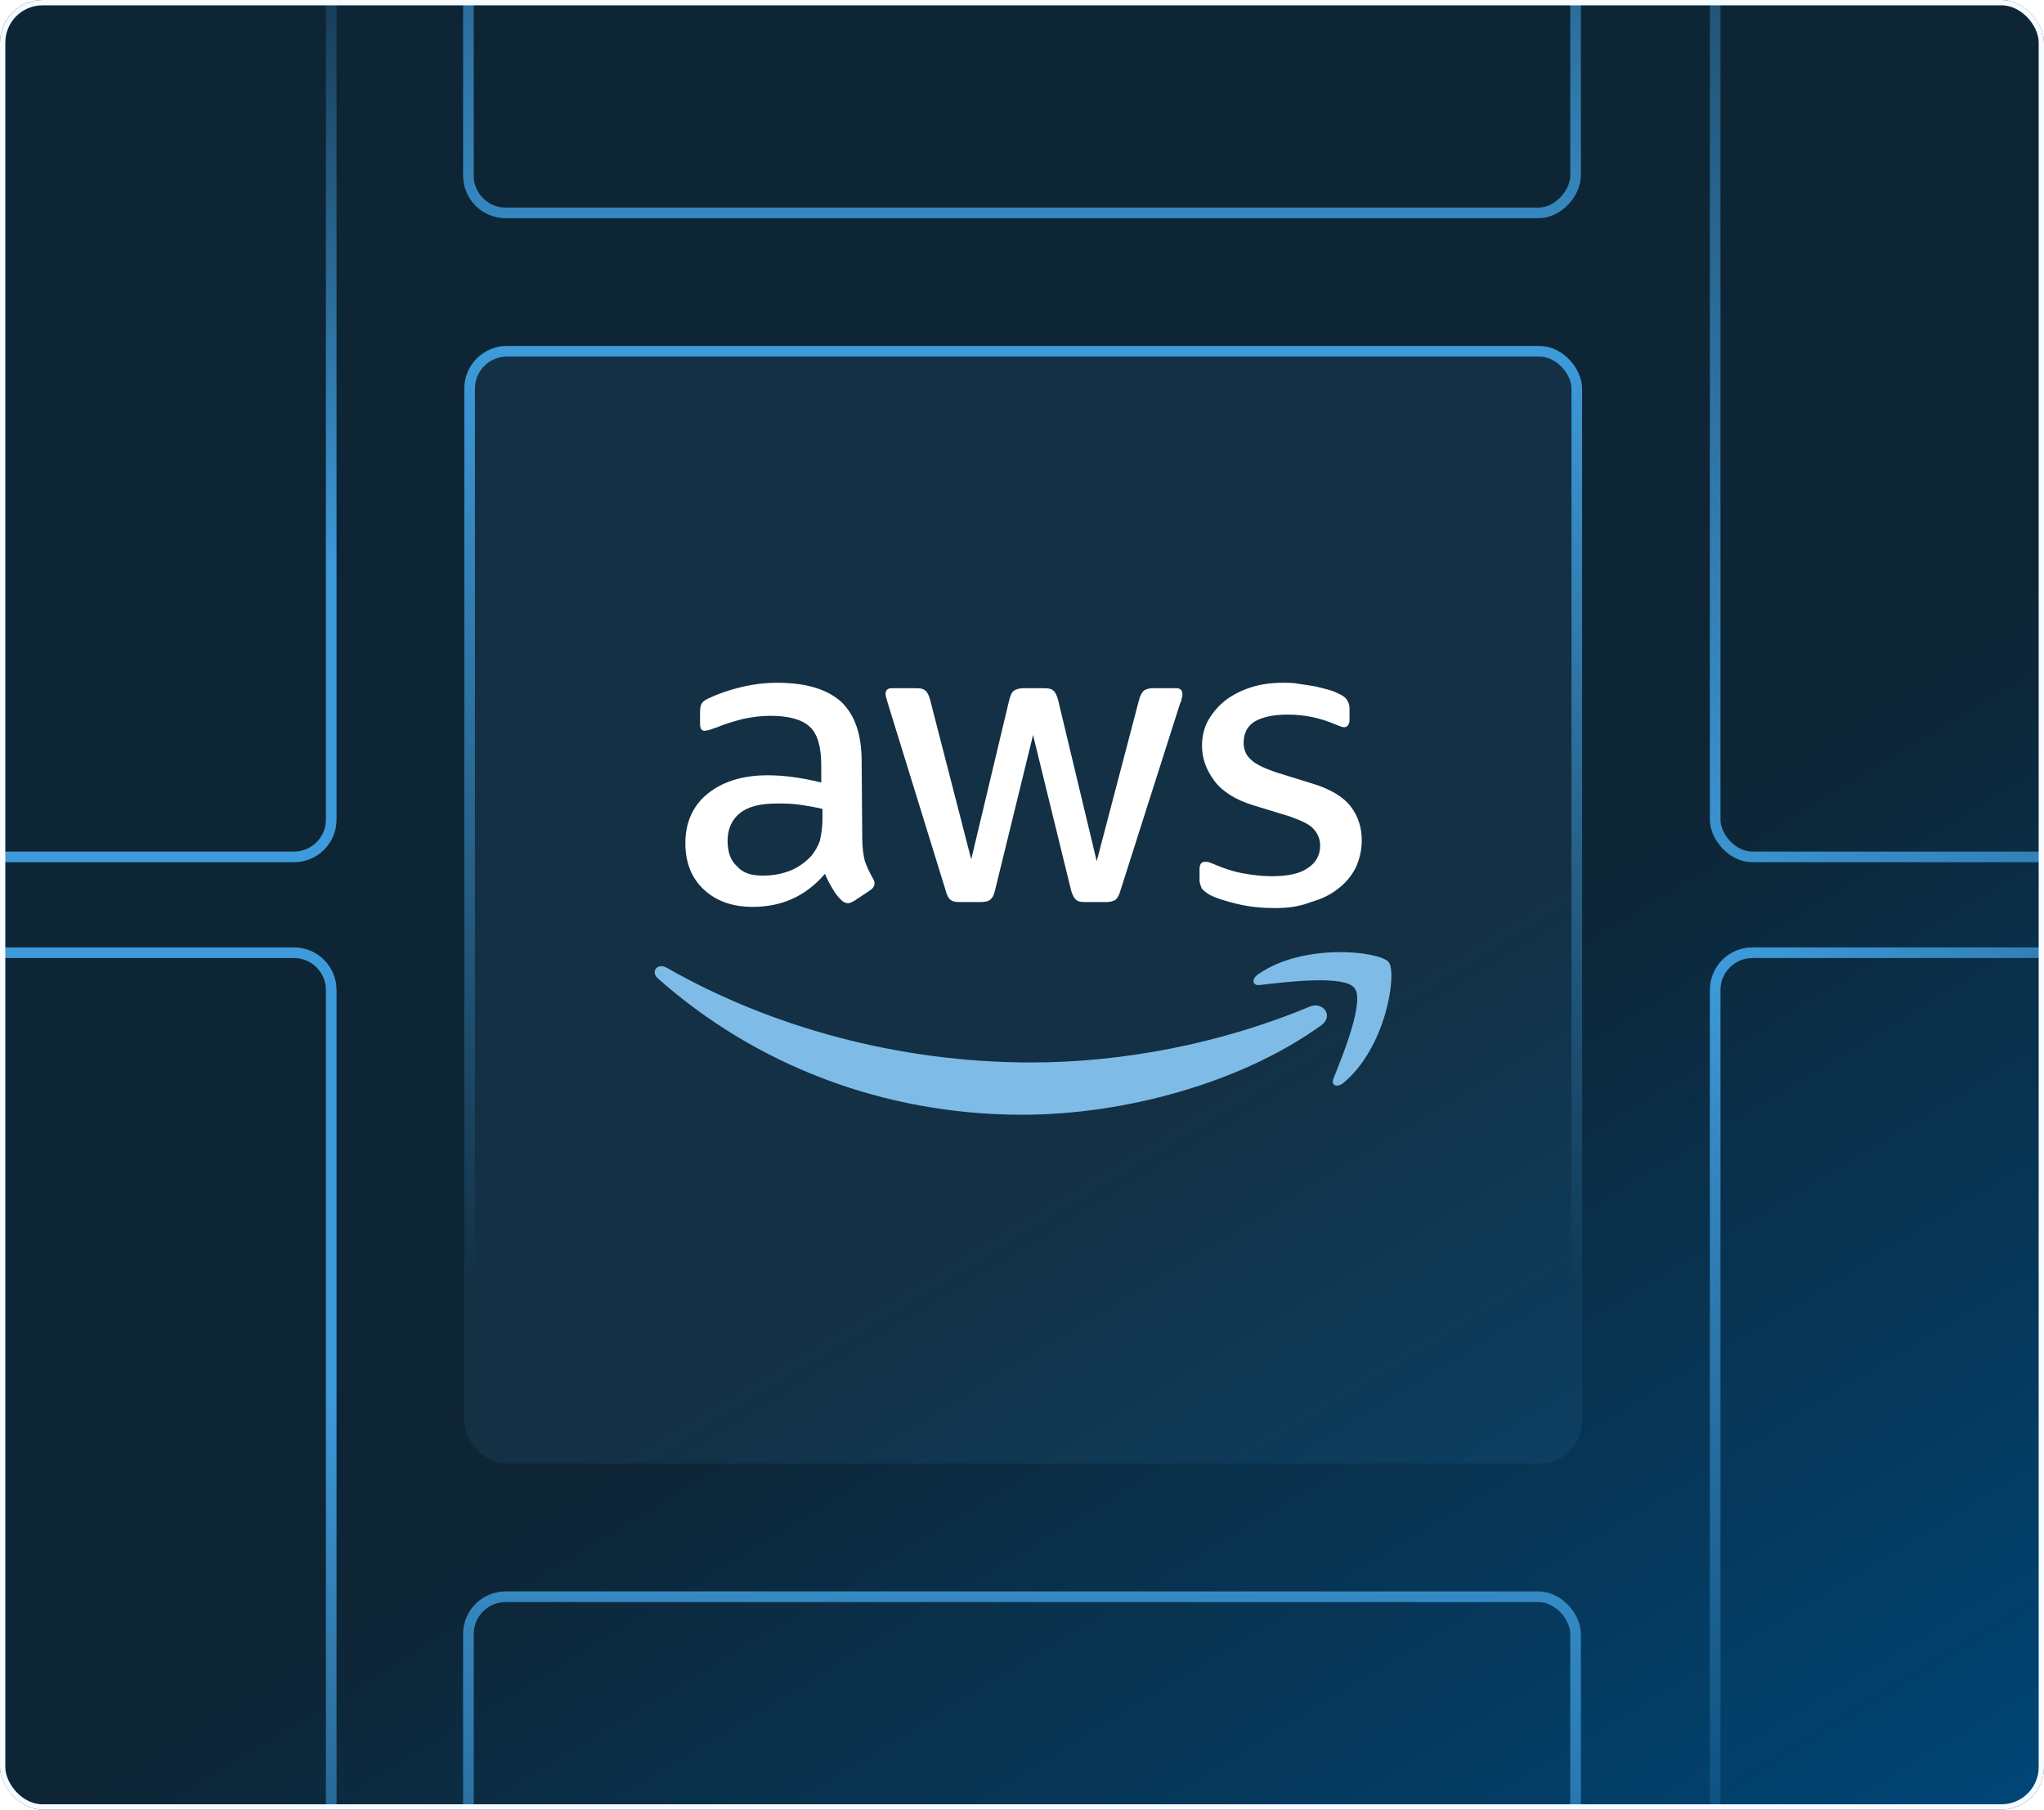 <svg width="384" height="340" viewBox="0 0 384 340" fill="none" xmlns="http://www.w3.org/2000/svg">
<g clip-path="url(#clip0_817_936)">
<rect width="384" height="340" rx="8" fill="url(#paint0_linear_817_936)"/>
<rect x="88" y="300" width="208" height="208" rx="7" stroke="url(#paint1_linear_817_936)" stroke-width="2"/>
<rect x="1" y="-1" width="208" height="208" rx="7" transform="matrix(1 0 0 -1 87 39)" stroke="url(#paint2_linear_817_936)" stroke-width="2"/>
<rect x="-146" y="-47" width="208.225" height="208" rx="7" stroke="url(#paint3_linear_817_936)" stroke-width="2"/>
<rect x="1" y="-1" width="208.225" height="208" rx="7" transform="matrix(1 0 0 -1 -147 386)" stroke="url(#paint4_linear_817_936)" stroke-width="2"/>
<g filter="url(#filter0_f_817_936)">
<rect x="87.225" y="65" width="210" height="210" rx="8" fill="#3E9BDB" fill-opacity="0.1"/>
<rect x="88.225" y="66" width="208" height="208" rx="7" stroke="url(#paint5_linear_817_936)" stroke-width="2"/>
</g>
<path d="M161.991 157.629C161.991 159.322 162.221 160.677 162.451 161.693C162.796 162.709 163.256 163.725 163.946 164.966C164.176 165.305 164.291 165.644 164.291 165.982C164.291 166.434 164.061 166.885 163.371 167.337L160.496 169.256C160.036 169.482 159.691 169.707 159.346 169.707C158.886 169.707 158.426 169.482 157.966 169.03C157.276 168.353 156.816 167.676 156.356 166.885C155.896 166.095 155.436 165.305 154.976 164.176C151.411 168.353 146.926 170.385 141.406 170.385C137.496 170.385 134.506 169.256 132.206 167.111C129.906 164.966 128.756 162.031 128.756 158.419C128.756 154.581 130.136 151.421 132.896 149.163C135.656 146.905 139.451 145.664 144.166 145.664C145.776 145.664 147.386 145.776 148.996 146.002C150.721 146.228 152.446 146.567 154.286 147.018V143.745C154.286 140.358 153.596 137.875 152.101 136.52C150.606 135.166 148.191 134.488 144.626 134.488C143.016 134.488 141.406 134.714 139.681 135.053C137.956 135.504 136.346 135.956 134.736 136.633C134.046 136.859 133.471 137.085 133.126 137.197C132.781 137.197 132.551 137.31 132.436 137.31C131.746 137.31 131.516 136.859 131.516 135.956V133.698C131.516 133.021 131.631 132.456 131.861 132.118C132.091 131.779 132.551 131.44 133.126 131.215C134.736 130.425 136.691 129.747 138.876 129.183C141.176 128.618 143.476 128.28 146.006 128.28C151.526 128.28 155.436 129.521 158.081 131.892C160.611 134.375 161.876 137.988 161.876 143.067L161.991 157.629ZM143.361 164.515C144.856 164.515 146.466 164.289 148.076 163.725C149.686 163.16 151.181 162.144 152.446 160.79C153.136 159.887 153.711 158.984 154.056 157.855C154.286 156.726 154.516 155.484 154.516 153.904V151.985C153.136 151.646 151.756 151.421 150.261 151.195C148.766 150.969 147.386 150.969 145.891 150.969C142.786 150.969 140.601 151.533 138.991 152.775C137.496 154.017 136.691 155.71 136.691 157.968C136.691 160.112 137.266 161.693 138.416 162.709C139.566 164.063 141.176 164.515 143.361 164.515ZM180.276 169.482C179.471 169.482 178.896 169.369 178.551 169.03C178.206 168.804 177.861 168.127 177.631 167.224L166.821 132.231C166.591 131.328 166.361 130.763 166.361 130.425C166.361 129.747 166.706 129.296 167.511 129.296H171.996C172.916 129.296 173.491 129.409 173.836 129.747C174.181 129.973 174.526 130.65 174.756 131.553L182.461 161.467L189.592 131.553C189.822 130.65 190.052 130.086 190.512 129.747C190.857 129.521 191.547 129.296 192.352 129.296H196.032C196.952 129.296 197.527 129.409 197.872 129.747C198.217 129.973 198.562 130.65 198.792 131.553L206.037 161.806L213.972 131.553C214.202 130.65 214.547 130.086 214.892 129.747C215.237 129.521 215.812 129.296 216.732 129.296H220.987C221.677 129.296 222.137 129.634 222.137 130.425C222.137 130.65 222.137 130.876 222.022 131.102C222.022 131.328 221.907 131.779 221.677 132.231L210.522 167.224C210.292 168.127 209.947 168.691 209.602 169.03C209.257 169.256 208.682 169.482 207.877 169.482H203.967C203.047 169.482 202.472 169.369 202.127 169.03C201.782 168.691 201.437 168.127 201.207 167.224L194.077 138.101L186.947 167.224C186.716 168.127 186.486 168.691 186.026 169.03C185.681 169.369 184.991 169.482 184.186 169.482H180.276ZM239.502 170.61C237.087 170.61 234.672 170.385 232.372 169.82C230.072 169.256 228.232 168.691 227.082 168.014C226.392 167.563 225.817 167.111 225.702 166.772C225.587 166.434 225.357 165.869 225.357 165.531V163.273C225.357 162.37 225.702 161.919 226.392 161.919C226.622 161.919 226.967 161.919 227.197 162.031C227.427 162.144 227.887 162.257 228.347 162.483C229.957 163.16 231.567 163.725 233.407 164.063C235.247 164.402 237.087 164.628 238.927 164.628C241.802 164.628 244.102 164.176 245.597 163.16C247.207 162.144 248.012 160.677 248.012 158.871C248.012 157.629 247.552 156.613 246.747 155.71C245.942 154.807 244.332 154.13 242.147 153.34L235.477 151.308C232.142 150.292 229.612 148.711 228.117 146.68C226.622 144.648 225.817 142.503 225.817 140.132C225.817 138.213 226.277 136.52 227.082 135.166C227.887 133.811 229.037 132.456 230.417 131.44C231.797 130.425 233.407 129.634 235.247 129.07C237.087 128.506 239.042 128.28 240.997 128.28C242.032 128.28 243.067 128.28 244.102 128.506C245.137 128.618 246.172 128.844 247.092 128.957C248.012 129.183 248.932 129.409 249.737 129.634C250.542 129.86 251.232 130.199 251.692 130.425C252.382 130.763 252.842 131.102 253.072 131.553C253.302 131.892 253.532 132.456 253.532 133.021V135.166C253.532 136.069 253.187 136.633 252.497 136.633C252.152 136.633 251.577 136.407 250.772 136.069C248.127 134.94 245.252 134.263 241.917 134.263C239.272 134.263 237.202 134.714 235.822 135.504C234.442 136.294 233.637 137.649 233.637 139.568C233.637 140.81 234.097 141.938 235.017 142.729C235.937 143.632 237.662 144.422 240.077 145.212L246.632 147.244C249.967 148.26 252.382 149.727 253.762 151.533C255.142 153.34 255.832 155.484 255.832 157.855C255.832 159.774 255.372 161.58 254.682 163.047C253.877 164.628 252.727 165.982 251.347 166.998C249.967 168.127 248.242 168.917 246.287 169.482C243.987 170.385 241.802 170.61 239.502 170.61Z" fill="white"/>
<path fill-rule="evenodd" clip-rule="evenodd" d="M248.242 192.623C233.062 203.572 210.982 209.442 192.122 209.442C165.556 209.442 141.636 199.847 123.581 183.818C122.201 182.576 123.466 180.883 125.191 181.786C144.741 192.961 168.777 199.621 193.732 199.621C210.522 199.621 229.037 196.235 246.057 189.123C248.472 188.107 250.657 190.817 248.242 192.623Z" fill="#7EBCE7"/>
<path fill-rule="evenodd" clip-rule="evenodd" d="M254.453 185.624C252.498 183.141 241.688 184.495 236.743 185.06C235.248 185.285 235.018 183.931 236.398 183.028C245.023 177.045 259.283 178.738 260.893 180.77C262.503 182.802 260.433 196.799 252.383 203.459C251.118 204.475 249.968 203.911 250.543 202.556C252.383 198.041 256.408 187.995 254.453 185.624Z" fill="#7EBCE7"/>
<rect x="322.225" y="-47" width="208" height="208" rx="7" stroke="url(#paint6_linear_817_936)" stroke-width="2"/>
<rect x="322.225" y="179" width="208" height="208" rx="7" stroke="url(#paint7_linear_817_936)" stroke-width="2"/>
</g>
<rect x="0.5" y="0.5" width="383" height="339" rx="7.5" stroke="#F5FBFF"/>
<defs>
<filter id="filter0_f_817_936" x="83.225" y="61" width="218" height="218" filterUnits="userSpaceOnUse" color-interpolation-filters="sRGB">
<feFlood flood-opacity="0" result="BackgroundImageFix"/>
<feBlend mode="normal" in="SourceGraphic" in2="BackgroundImageFix" result="shape"/>
<feGaussianBlur stdDeviation="2" result="effect1_foregroundBlur_817_936"/>
</filter>
<linearGradient id="paint0_linear_817_936" x1="281" y1="170" x2="384" y2="340" gradientUnits="userSpaceOnUse">
<stop stop-color="#0E2535"/>
<stop offset="1" stop-color="#004677"/>
</linearGradient>
<linearGradient id="paint1_linear_817_936" x1="192" y1="267.008" x2="192" y2="509" gradientUnits="userSpaceOnUse">
<stop stop-color="#3E9BDB"/>
<stop offset="0.79" stop-color="#3E9BDB" stop-opacity="0"/>
</linearGradient>
<linearGradient id="paint2_linear_817_936" x1="105" y1="-31.992" x2="105" y2="210" gradientUnits="userSpaceOnUse">
<stop stop-color="#3E9BDB"/>
<stop offset="0.752" stop-color="#3E9BDB" stop-opacity="0"/>
</linearGradient>
<linearGradient id="paint3_linear_817_936" x1="55.465" y1="181.144" x2="-4.939" y2="-54.752" gradientUnits="userSpaceOnUse">
<stop offset="0.28" stop-color="#3E9BDB"/>
<stop offset="0.822" stop-color="#3E9BDB" stop-opacity="0"/>
</linearGradient>
<linearGradient id="paint4_linear_817_936" x1="194.98" y1="209.768" x2="95.157" y2="-67.967" gradientUnits="userSpaceOnUse">
<stop offset="0.252" stop-color="#3E9BDB"/>
<stop offset="0.822" stop-color="#3E9BDB" stop-opacity="0"/>
</linearGradient>
<linearGradient id="paint5_linear_817_936" x1="192.715" y1="64.962" x2="192.715" y2="274.519" gradientUnits="userSpaceOnUse">
<stop stop-color="#3E9BDB"/>
<stop offset="0.838" stop-color="#3E9BDB" stop-opacity="0"/>
</linearGradient>
<linearGradient id="paint6_linear_817_936" x1="305.921" y1="166.512" x2="556.364" y2="-127.562" gradientUnits="userSpaceOnUse">
<stop stop-color="#3E9BDB"/>
<stop offset="0.597" stop-color="#3E9BDB" stop-opacity="0"/>
</linearGradient>
<linearGradient id="paint7_linear_817_936" x1="313.998" y1="188.254" x2="490.989" y2="400.013" gradientUnits="userSpaceOnUse">
<stop stop-color="#3E9BDB"/>
<stop offset="0.548" stop-color="#3E9BDB" stop-opacity="0"/>
</linearGradient>
<clipPath id="clip0_817_936">
<rect width="384" height="340" rx="8" fill="white"/>
</clipPath>
</defs>
</svg>
